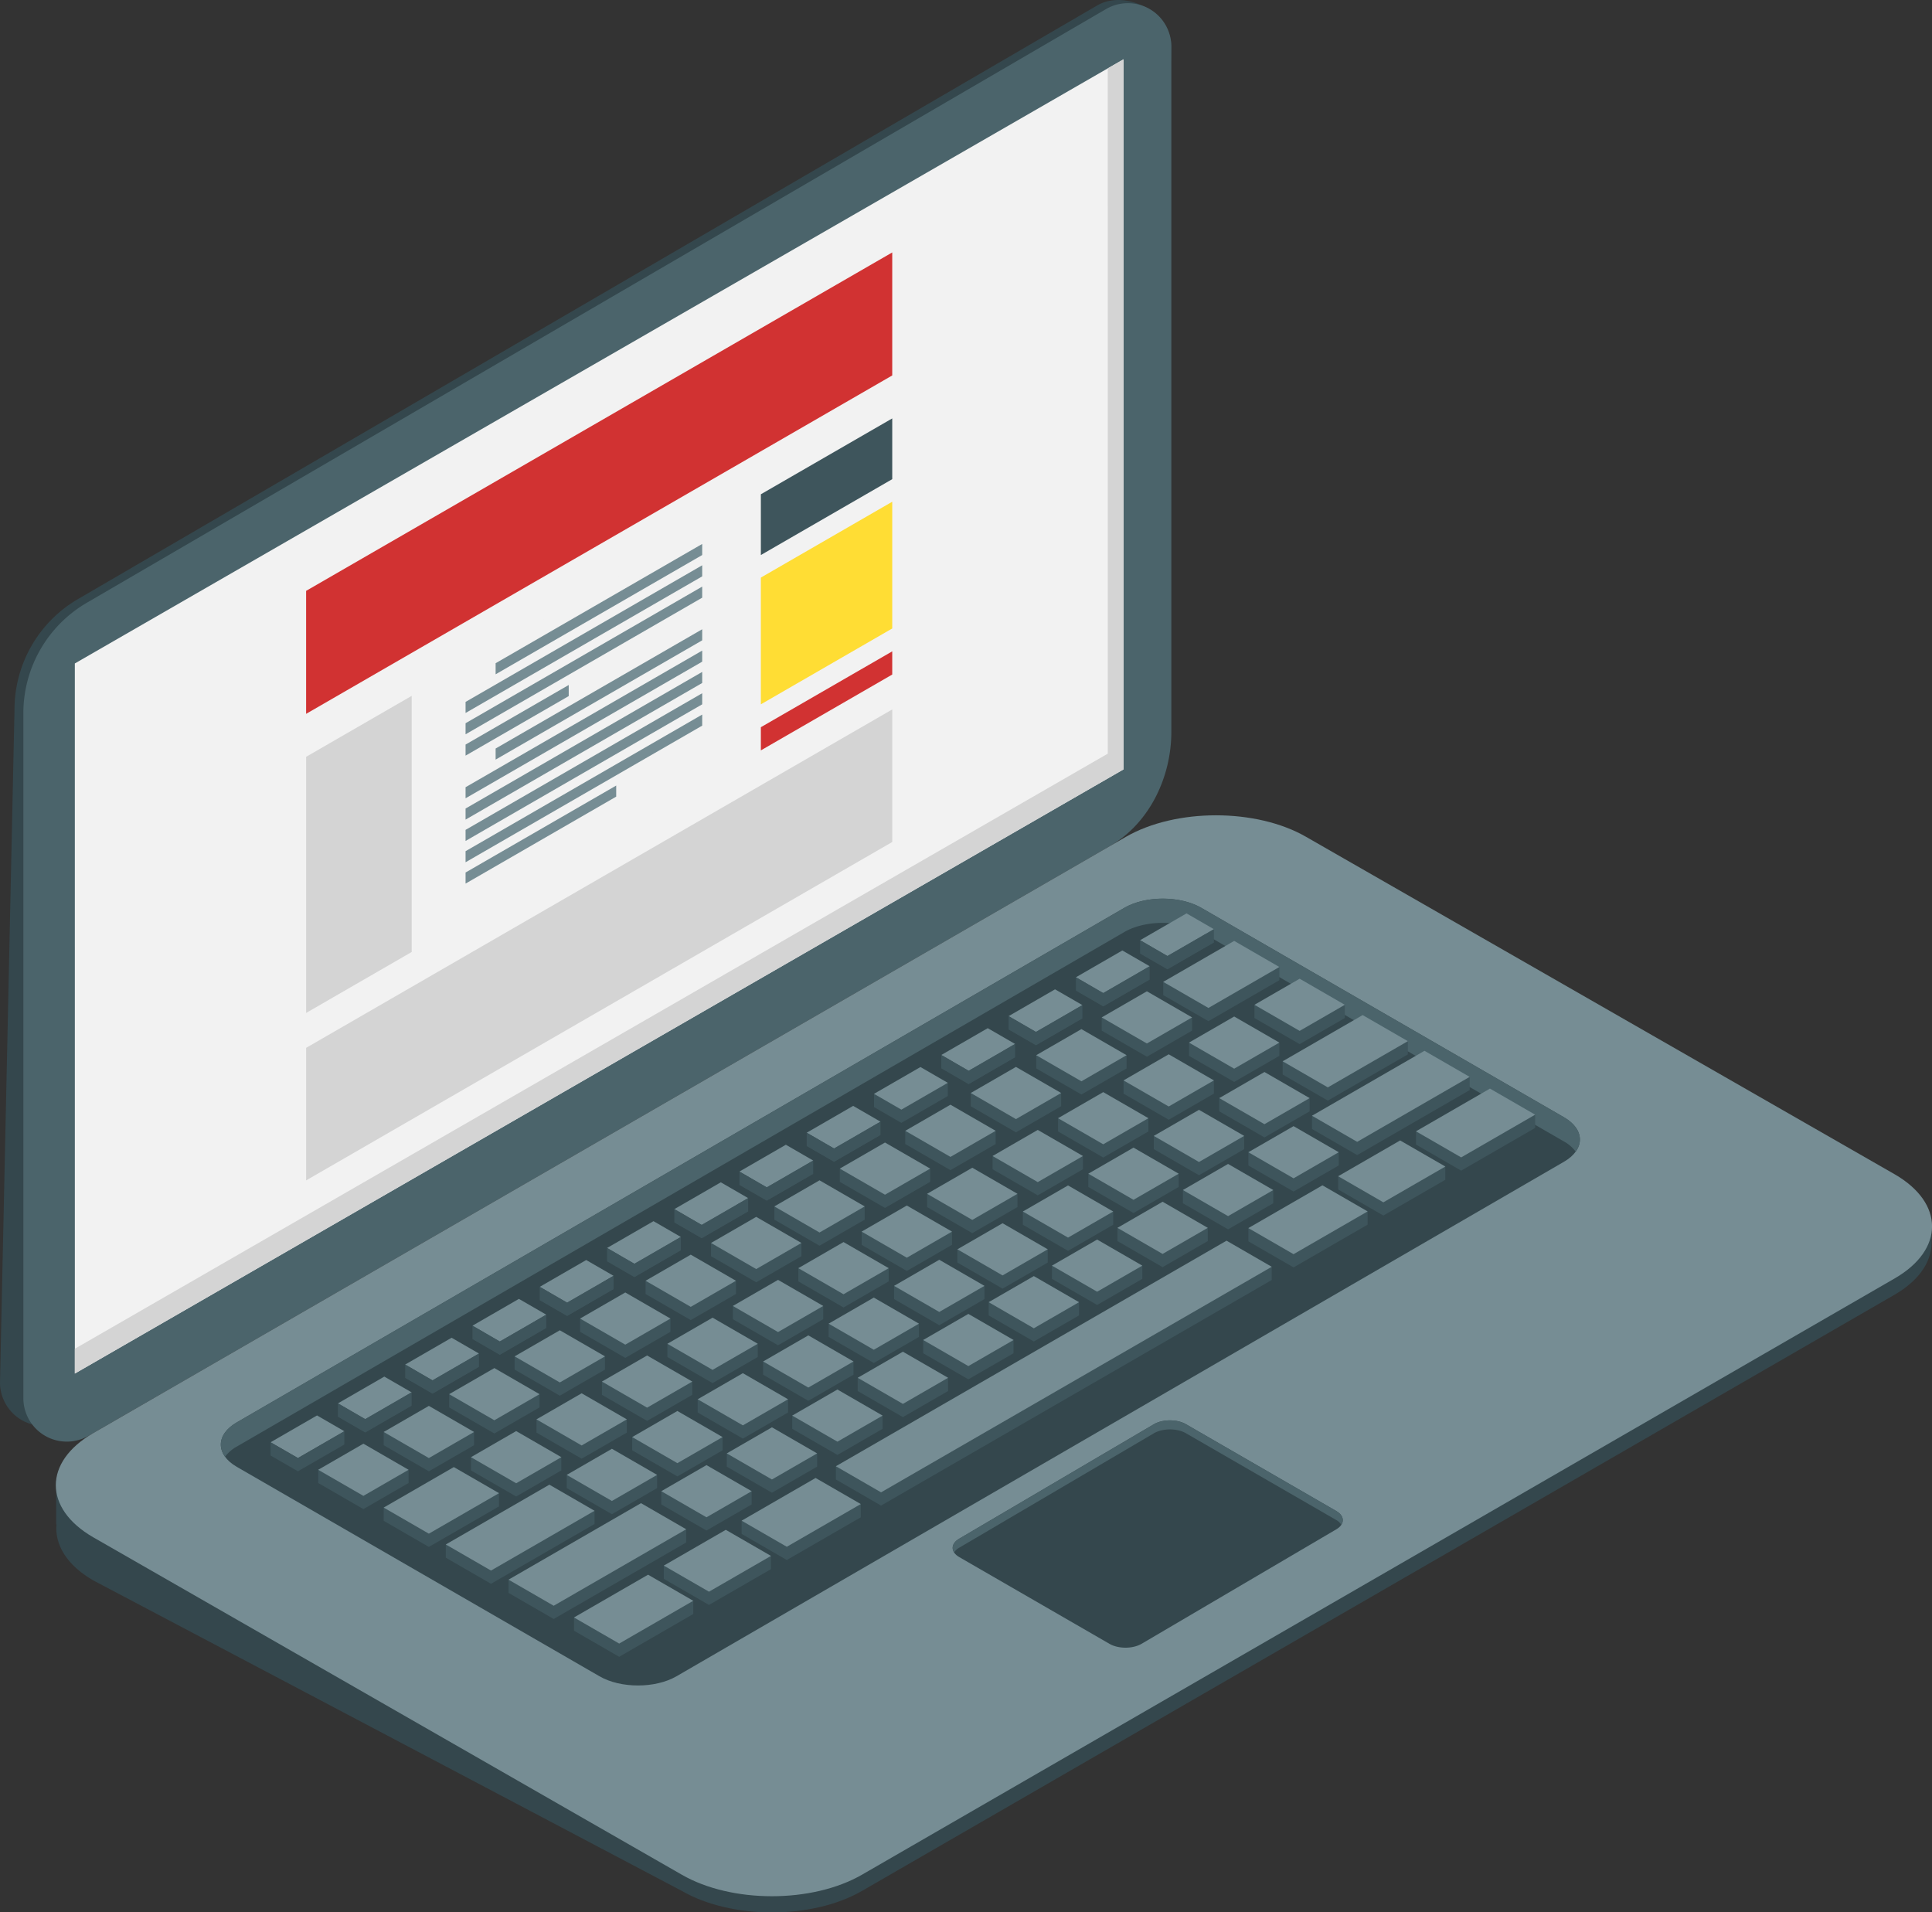 <svg xmlns="http://www.w3.org/2000/svg" viewBox="0 0 1276.92 1263.89"><rect x="0" y="0" width="1276.92" height="1263.89" fill="#333333" stroke="none"/><g data-name="Layer 2"><g data-name="Layer 1"><path fill="#34474d" d="M716.78,546.19,43.18,938.47A28.72,28.72,0,0,1,0,913.65L9.59,468.9a84.5,84.5,0,0,1,42-73L725.16,3.61c19.15-11.15,49,5.09,49,27.25L758.75,473.19A84.47,84.47,0,0,1,716.78,546.19Z"/><path fill="#4b646b" d="M733.74,559.08,58.62,948.86A28.72,28.72,0,0,1,15.44,924V471.33a84.48,84.48,0,0,1,42-73L731,6a28.72,28.72,0,0,1,43.18,24.82V483.58C774.19,513.65,759.72,544,733.74,559.08Z"/><path fill="#34474d" d="M1276.54,818.91h.19v-6.13l-92-5.83L863.28,622.87c-32.91-19-86.26-19-119.17,0L118.4,984.13,37.12,979v28.46h.21c-1.22,13.3,6.66,26.82,24.26,37l389,205.22c32.91,19,86.26,19,119.17,0l682.52-394.06C1269.7,845.5,1277.6,832.11,1276.54,818.91Z"/><path fill="#768d94" d="M744.11,553.09,61.58,947.16c-32.91,19-32.91,49.81,0,68.81l389,223c32.91,19,86.26,19,119.17,0l682.52-394.07c32.91-19,32.91-49.8,0-68.81l-389-223C830.37,534.09,777,534.09,744.11,553.09Z"/><path fill="#34474d" d="M743.07,600,156.49,940.05c-14.06,8.11-14.06,21.26,0,29.38l239.74,138.42c14,8.11,36.84,8.11,50.89,0L1033.7,767.79c14-8.11,14-21.27,0-29.38L794,600C779.9,591.88,757.12,591.88,743.07,600Z"/><path fill="#4b646b" d="M156.49,956.05,743.07,616c14-8.11,36.83-8.11,50.89,0L1033.7,754.41a24.61,24.61,0,0,1,7.74,6.69c5.45-7.54,2.89-16.55-7.74-22.69L794,600c-14.06-8.11-36.84-8.11-50.89,0L156.49,940.05c-10.63,6.13-13.19,15.14-7.74,22.69A24.39,24.39,0,0,1,156.49,956.05Z"/><polygon fill="#3e555c" points="496.8 994.28 466.93 1011.52 437.07 994.28 437.07 985.53 466.93 977.04 496.8 985.53 496.8 994.28"/><polygon fill="#3e555c" points="540.07 969.3 510.2 986.54 480.34 969.3 480.34 960.55 510.2 952.05 540.07 960.55 540.07 969.3"/><polygon fill="#3e555c" points="583.34 944.31 553.48 961.56 523.61 944.31 523.61 935.57 553.48 927.07 583.34 935.57 583.34 944.31"/><polygon fill="#3e555c" points="626.61 919.33 596.75 936.57 566.88 919.33 566.88 910.58 596.75 902.09 626.61 910.58 626.61 919.33"/><polygon fill="#3e555c" points="669.89 894.35 640.02 911.59 610.16 894.35 610.16 885.6 640.02 877.1 669.89 885.6 669.89 894.35"/><polygon fill="#3e555c" points="713.16 869.36 683.29 886.6 653.43 869.36 653.43 860.61 683.29 852.12 713.16 860.61 713.16 869.36"/><polygon fill="#3e555c" points="754.99 845.21 725.13 862.45 695.26 845.21 695.26 836.46 725.13 827.96 754.99 836.46 754.99 845.21"/><polygon fill="#3e555c" points="798.26 820.22 768.4 837.47 738.54 820.22 738.54 811.48 768.4 802.98 798.26 811.48 798.26 820.22"/><polygon fill="#3e555c" points="841.54 795.24 811.67 812.48 781.81 795.24 781.81 786.49 811.67 778 841.54 786.49 841.54 795.24"/><polygon fill="#3e555c" points="884.81 770.25 854.95 787.5 825.08 770.25 825.08 761.51 854.95 753.01 884.81 761.51 884.81 770.25"/><polygon fill="#768d94" points="496.8 985.53 466.93 1002.78 437.07 985.53 466.93 968.29 496.8 985.53"/><polygon fill="#768d94" points="540.07 960.55 510.2 977.79 480.34 960.55 510.2 943.31 540.07 960.55"/><polygon fill="#768d94" points="583.34 935.57 553.48 952.81 523.61 935.57 553.48 918.32 583.34 935.57"/><polygon fill="#768d94" points="626.61 910.58 596.75 927.83 566.88 910.58 596.75 893.34 626.61 910.58"/><polygon fill="#768d94" points="669.89 885.6 640.02 902.84 610.16 885.6 640.02 868.36 669.89 885.6"/><polygon fill="#768d94" points="713.16 860.61 683.29 877.86 653.43 860.61 683.29 843.37 713.16 860.61"/><polygon fill="#768d94" points="754.99 836.46 725.13 853.7 695.26 836.46 725.13 819.22 754.99 836.46"/><polygon fill="#768d94" points="798.26 811.48 768.4 828.72 738.54 811.48 768.4 794.23 798.26 811.48"/><polygon fill="#768d94" points="841.54 786.49 811.67 803.74 781.81 786.49 811.67 769.25 841.54 786.49"/><polygon fill="#768d94" points="884.81 761.51 854.95 778.75 825.08 761.51 854.95 744.27 884.81 761.51"/><polygon fill="#3e555c" points="434.3 983.49 404.43 1000.74 374.57 983.49 374.57 974.75 404.43 966.25 434.3 974.75 434.3 983.49"/><polygon fill="#3e555c" points="477.57 958.51 447.7 975.75 417.84 958.51 417.84 949.76 447.7 941.26 477.57 949.76 477.57 958.51"/><polygon fill="#3e555c" points="520.84 933.52 490.98 950.77 461.11 933.52 461.11 924.78 490.98 916.28 520.84 924.78 520.84 933.52"/><polygon fill="#3e555c" points="564.11 908.54 534.25 925.78 504.38 908.54 504.38 899.8 534.25 891.3 564.11 899.8 564.11 908.54"/><polygon fill="#3e555c" points="607.38 883.56 577.52 900.8 547.65 883.56 547.65 874.81 577.52 866.31 607.38 874.81 607.38 883.56"/><polygon fill="#3e555c" points="650.66 858.57 620.79 875.82 590.93 858.57 590.93 849.83 620.79 841.33 650.66 849.83 650.66 858.57"/><polygon fill="#3e555c" points="692.49 834.42 662.63 851.66 632.76 834.42 632.76 825.67 662.63 817.18 692.49 825.67 692.49 834.42"/><polygon fill="#3e555c" points="735.76 809.43 705.9 826.68 676.03 809.43 676.03 800.69 705.9 792.19 735.76 800.69 735.76 809.43"/><polygon fill="#3e555c" points="779.04 784.45 749.17 801.69 719.3 784.45 719.3 775.7 749.17 767.21 779.04 775.7 779.04 784.45"/><polygon fill="#3e555c" points="822.31 759.47 792.45 776.71 762.58 759.47 762.58 750.72 792.45 742.22 822.31 750.72 822.31 759.47"/><polygon fill="#3e555c" points="865.58 734.48 835.72 751.72 805.85 734.48 805.85 725.74 835.72 717.24 865.58 725.74 865.58 734.48"/><polygon fill="#768d94" points="434.3 974.75 404.43 991.99 374.57 974.75 404.43 957.5 434.3 974.75"/><polygon fill="#768d94" points="477.57 949.76 447.7 967 417.84 949.76 447.7 932.52 477.57 949.76"/><polygon fill="#768d94" points="520.84 924.78 490.98 942.02 461.11 924.78 490.98 907.53 520.84 924.78"/><polygon fill="#768d94" points="564.11 899.8 534.25 917.04 504.38 899.8 534.25 882.55 564.11 899.8"/><polygon fill="#768d94" points="607.38 874.81 577.52 892.05 547.65 874.81 577.52 857.57 607.38 874.81"/><polygon fill="#768d94" points="650.66 849.83 620.79 867.07 590.93 849.83 620.79 832.58 650.66 849.83"/><polygon fill="#768d94" points="692.49 825.67 662.63 842.92 632.76 825.67 662.63 808.43 692.49 825.67"/><polygon fill="#768d94" points="735.76 800.69 705.9 817.93 676.03 800.69 705.9 783.45 735.76 800.69"/><polygon fill="#768d94" points="779.04 775.7 749.17 792.95 719.3 775.7 749.17 758.46 779.04 775.7"/><polygon fill="#768d94" points="822.31 750.72 792.45 767.96 762.58 750.72 792.45 733.48 822.31 750.72"/><polygon fill="#768d94" points="865.58 725.74 835.72 742.98 805.85 725.74 835.72 708.49 865.58 725.74"/><polygon fill="#3e555c" points="840.52 845.96 582.32 995.04 552.46 977.79 552.46 969.04 810.66 828.72 840.52 837.22 840.52 845.96"/><polygon fill="#3e555c" points="371.01 971.79 341.15 989.04 311.28 971.79 311.28 963.05 341.15 954.55 371.01 963.05 371.01 971.79"/><polygon fill="#3e555c" points="414.29 946.81 384.42 964.05 354.56 946.81 354.56 938.06 384.42 929.57 414.29 938.06 414.29 946.81"/><polygon fill="#3e555c" points="457.56 921.83 427.69 939.07 397.83 921.83 397.83 913.08 427.69 904.58 457.56 913.08 457.56 921.83"/><polygon fill="#3e555c" points="500.83 896.84 470.96 914.09 441.1 896.84 441.1 888.1 470.96 879.6 500.83 888.1 500.83 896.84"/><polygon fill="#3e555c" points="544.1 871.86 514.24 889.1 484.37 871.86 484.37 863.11 514.24 854.61 544.1 863.11 544.1 871.86"/><polygon fill="#3e555c" points="587.37 846.87 557.51 864.12 527.65 846.87 527.65 838.13 557.51 829.63 587.37 838.13 587.37 846.87"/><polygon fill="#3e555c" points="629.21 822.72 599.34 839.96 569.48 822.72 569.48 813.97 599.34 805.48 629.21 813.97 629.21 822.72"/><polygon fill="#3e555c" points="672.48 797.74 642.62 814.98 612.75 797.74 612.75 788.99 642.62 780.49 672.48 788.99 672.48 797.74"/><polygon fill="#3e555c" points="715.75 772.75 685.89 790 656.02 772.75 656.02 764.01 685.89 755.51 715.75 764.01 715.75 772.75"/><polygon fill="#3e555c" points="759.03 747.77 729.16 765.01 699.3 747.77 699.3 739.02 729.16 730.52 759.03 739.02 759.03 747.77"/><polygon fill="#3e555c" points="802.3 722.78 772.44 740.03 742.57 722.78 742.57 714.04 772.44 705.54 802.3 714.04 802.3 722.78"/><polygon fill="#3e555c" points="845.57 697.8 815.71 715.04 785.84 697.8 785.84 689.05 815.71 680.56 845.57 689.05 845.57 697.8"/><polygon fill="#3e555c" points="313.32 955.14 283.45 972.38 253.59 955.14 253.59 946.39 283.45 937.89 313.32 946.39 313.32 955.14"/><polygon fill="#3e555c" points="356.59 930.15 326.73 947.39 296.86 930.15 296.86 921.41 326.73 912.91 356.59 921.41 356.59 930.15"/><polygon fill="#3e555c" points="399.86 905.17 370 922.41 340.13 905.17 340.13 896.42 370 887.93 399.86 896.42 399.86 905.17"/><polygon fill="#3e555c" points="443.13 880.19 413.27 897.43 383.4 880.19 383.4 871.44 413.27 862.94 443.13 871.44 443.13 880.19"/><polygon fill="#3e555c" points="486.41 855.2 456.54 872.45 426.68 855.2 426.68 846.45 456.54 837.96 486.41 846.45 486.41 855.2"/><polygon fill="#3e555c" points="529.68 830.22 499.81 847.46 469.95 830.22 469.95 821.47 499.81 812.98 529.68 821.47 529.68 830.22"/><polygon fill="#3e555c" points="571.51 806.06 541.65 823.3 511.79 806.06 511.79 797.32 541.65 788.82 571.51 797.32 571.51 806.06"/><polygon fill="#3e555c" points="614.79 781.08 584.92 798.32 555.06 781.08 555.06 772.33 584.92 763.84 614.79 772.33 614.79 781.08"/><polygon fill="#3e555c" points="658.06 756.1 628.19 773.34 598.33 756.1 598.33 747.35 628.19 738.85 658.06 747.35 658.06 756.1"/><polygon fill="#3e555c" points="701.33 731.11 671.47 748.36 641.6 731.11 641.6 722.36 671.47 713.87 701.33 722.36 701.33 731.11"/><polygon fill="#3e555c" points="744.6 706.13 714.74 723.37 684.87 706.13 684.87 697.38 714.74 688.88 744.6 697.38 744.6 706.13"/><polygon fill="#3e555c" points="787.88 681.14 758.01 698.39 728.14 681.14 728.14 672.4 758.01 663.9 787.88 672.4 787.88 681.14"/><polygon fill="#3e555c" points="888.84 672.82 858.98 690.06 829.11 672.82 829.11 664.07 858.98 655.57 888.84 664.07 888.84 672.82"/><polygon fill="#3e555c" points="329.82 995.58 283.45 1022.35 253.59 1005.11 253.59 996.36 299.95 978.34 329.82 986.83 329.82 995.58"/><polygon fill="#3e555c" points="845.57 647.83 798.68 674.9 768.81 657.66 768.81 648.92 815.71 630.59 845.57 639.09 845.57 647.83"/><polygon fill="#3e555c" points="930.49 696.86 877.6 727.39 847.74 710.15 847.74 701.41 900.62 679.62 930.49 688.11 930.49 696.86"/><polygon fill="#3e555c" points="392.96 1007.21 324.52 1046.73 294.65 1029.48 294.65 1020.74 363.1 989.97 392.96 998.47 392.96 1007.21"/><polygon fill="#3e555c" points="971.35 720.46 897 763.39 867.14 746.14 867.14 737.39 941.49 703.21 971.35 711.71 971.35 720.46"/><polygon fill="#3e555c" points="453.52 1019.43 365.96 1069.99 336.1 1052.74 336.1 1044 423.66 1002.19 453.52 1010.69 453.52 1019.43"/><polygon fill="#3e555c" points="270.04 980.12 240.18 997.36 210.31 980.12 210.31 971.38 240.18 962.88 270.04 971.38 270.04 980.12"/><polygon fill="#3e555c" points="272.08 928.98 241.39 946.7 223.31 936.26 254 918.54 272.08 928.98"/><polygon fill="#3e555c" points="316.56 903.3 285.87 921.02 267.79 910.58 298.48 892.86 316.56 903.3"/><polygon fill="#3e555c" points="361.04 877.61 330.34 895.34 312.26 884.9 342.96 867.18 361.04 877.61"/><polygon fill="#3e555c" points="405.52 851.93 374.82 869.66 356.74 859.22 387.44 841.5 405.52 851.93"/><polygon fill="#3e555c" points="450 826.25 419.3 843.98 401.22 833.54 431.92 815.82 450 826.25"/><polygon fill="#3e555c" points="494.48 800.57 463.78 818.3 445.7 807.86 476.4 790.13 494.48 800.57"/><polygon fill="#3e555c" points="537.48 775.75 506.78 793.47 488.7 783.03 519.4 765.31 537.48 775.75"/><polygon fill="#3e555c" points="581.96 750.07 551.26 767.79 533.18 757.35 563.88 739.63 581.96 750.07"/><polygon fill="#3e555c" points="626.43 724.39 595.74 742.11 577.66 731.67 577.66 722.92 608.36 713.95 626.43 715.64 626.43 724.39"/><polygon fill="#3e555c" points="670.91 698.7 640.22 716.43 622.13 705.99 652.83 688.27 670.91 698.7"/><polygon fill="#3e555c" points="715.39 673.02 684.7 690.75 666.61 680.31 697.31 662.59 715.39 673.02"/><polygon fill="#3e555c" points="759.87 647.34 729.17 665.07 711.1 654.63 741.79 636.9 759.87 647.34"/><polygon fill="#3e555c" points="802.3 622.85 771.6 640.57 753.52 630.13 784.22 612.41 802.3 622.85"/><polygon fill="#3e555c" points="903.9 809.37 854.95 837.63 825.08 820.39 825.08 811.64 874.04 792.13 903.9 800.62 903.9 809.37"/><polygon fill="#3e555c" points="955.27 779.71 914.3 803.36 884.44 786.12 884.44 777.37 925.4 762.47 955.27 770.96 955.27 779.71"/><polygon fill="#3e555c" points="1014.63 745.44 965.73 773.67 935.87 756.42 935.87 747.68 984.76 728.2 1014.63 736.69 1014.63 745.44"/><polygon fill="#3e555c" points="458.19 1066.7 409.24 1094.97 379.37 1077.73 379.37 1068.98 428.33 1049.46 458.19 1057.96 458.19 1066.7"/><polygon fill="#3e555c" points="509.56 1037.05 468.59 1060.7 438.73 1043.46 438.73 1034.71 479.7 1019.8 509.56 1028.3 509.56 1037.05"/><polygon fill="#3e555c" points="568.92 1002.78 520.02 1031.01 490.16 1013.76 490.16 1005.02 539.05 985.53 568.92 994.03 568.92 1002.78"/><polygon fill="#768d94" points="840.52 837.22 582.32 986.29 552.46 969.04 810.66 819.97 840.52 837.22"/><polygon fill="#768d94" points="371.01 963.05 341.15 980.29 311.28 963.05 341.15 945.8 371.01 963.05"/><polygon fill="#768d94" points="414.29 938.06 384.42 955.31 354.56 938.06 384.42 920.82 414.29 938.06"/><polygon fill="#768d94" points="457.56 913.08 427.69 930.32 397.83 913.08 427.69 895.84 457.56 913.08"/><polygon fill="#768d94" points="500.83 888.1 470.96 905.34 441.1 888.1 470.96 870.85 500.83 888.1"/><polygon fill="#768d94" points="544.1 863.11 514.24 880.35 484.37 863.11 514.24 845.87 544.1 863.11"/><polygon fill="#768d94" points="587.37 838.13 557.51 855.37 527.65 838.13 557.51 820.88 587.37 838.13"/><polygon fill="#768d94" points="629.21 813.97 599.34 831.22 569.48 813.97 599.34 796.73 629.21 813.97"/><polygon fill="#768d94" points="672.48 788.99 642.62 806.23 612.75 788.99 642.62 771.75 672.48 788.99"/><polygon fill="#768d94" points="715.75 764.01 685.89 781.25 656.02 764.01 685.89 746.76 715.75 764.01"/><polygon fill="#768d94" points="759.03 739.02 729.16 756.26 699.3 739.02 729.16 721.78 759.03 739.02"/><polygon fill="#768d94" points="802.3 714.04 772.44 731.28 742.57 714.04 772.44 696.79 802.3 714.04"/><polygon fill="#768d94" points="845.57 689.05 815.71 706.29 785.84 689.05 815.71 671.81 845.57 689.05"/><polygon fill="#768d94" points="313.32 946.39 283.45 963.63 253.59 946.39 283.45 929.15 313.32 946.39"/><polygon fill="#768d94" points="356.59 921.41 326.73 938.65 296.86 921.41 326.73 904.16 356.59 921.41"/><polygon fill="#768d94" points="399.86 896.42 370 913.66 340.13 896.42 370 879.18 399.86 896.42"/><polygon fill="#768d94" points="443.13 871.44 413.27 888.68 383.4 871.44 413.27 854.19 443.13 871.44"/><polygon fill="#768d94" points="486.41 846.45 456.54 863.7 426.68 846.45 456.54 829.21 486.41 846.45"/><polygon fill="#768d94" points="529.68 821.47 499.81 838.72 469.95 821.47 499.81 804.23 529.68 821.47"/><polygon fill="#768d94" points="571.51 797.32 541.65 814.56 511.79 797.32 541.65 780.07 571.51 797.32"/><polygon fill="#768d94" points="614.79 772.33 584.92 789.58 555.06 772.33 584.92 755.09 614.79 772.33"/><polygon fill="#768d94" points="658.06 747.35 628.19 764.59 598.33 747.35 628.19 730.1 658.06 747.35"/><polygon fill="#768d94" points="701.33 722.36 671.47 739.61 641.6 722.36 671.47 705.12 701.33 722.36"/><polygon fill="#768d94" points="744.6 697.38 714.74 714.63 684.87 697.38 714.74 680.14 744.6 697.38"/><polygon fill="#768d94" points="787.88 672.4 758.01 689.64 728.14 672.4 758.01 655.15 787.88 672.4"/><polygon fill="#768d94" points="888.84 664.07 858.98 681.31 829.11 664.07 858.98 646.83 888.84 664.07"/><polygon fill="#768d94" points="329.82 986.83 283.45 1013.6 253.59 996.36 299.95 969.59 329.82 986.83"/><polygon fill="#768d94" points="845.57 639.09 798.68 666.16 768.81 648.92 815.71 621.84 845.57 639.09"/><polygon fill="#768d94" points="930.49 688.11 877.6 718.65 847.74 701.41 900.62 670.87 930.49 688.11"/><polygon fill="#768d94" points="392.96 998.47 324.52 1037.98 294.65 1020.74 363.1 981.22 392.96 998.47"/><polygon fill="#768d94" points="971.35 711.71 897 754.64 867.14 737.39 941.49 694.47 971.35 711.71"/><polygon fill="#768d94" points="453.52 1010.69 365.96 1061.24 336.1 1044 423.66 993.44 453.52 1010.69"/><polygon fill="#768d94" points="270.04 971.38 240.18 988.62 210.31 971.38 240.18 954.13 270.04 971.38"/><polygon fill="#768d94" points="272.08 920.23 241.39 937.95 223.31 927.51 254 909.79 272.08 920.23"/><polygon fill="#768d94" points="316.56 894.55 285.87 912.27 267.79 901.83 298.48 884.11 316.56 894.55"/><polygon fill="#768d94" points="361.04 868.87 330.34 886.59 312.26 876.15 342.96 858.43 361.04 868.87"/><polygon fill="#768d94" points="405.52 843.19 374.82 860.91 356.74 850.47 387.44 832.75 405.52 843.19"/><polygon fill="#768d94" points="450 817.51 419.3 835.23 401.22 824.79 431.92 807.07 450 817.51"/><polygon fill="#768d94" points="494.48 791.83 463.78 809.55 445.7 799.11 476.4 781.39 494.48 791.83"/><polygon fill="#768d94" points="537.48 767 506.78 784.72 488.7 774.29 519.4 756.56 537.48 767"/><polygon fill="#768d94" points="581.96 741.32 551.26 759.04 533.18 748.61 563.88 730.88 581.96 741.32"/><polygon fill="#768d94" points="626.43 715.64 595.74 733.36 577.66 722.92 608.36 705.2 626.43 715.64"/><polygon fill="#768d94" points="670.91 689.96 640.22 707.68 622.13 697.24 652.83 679.52 670.91 689.96"/><polygon fill="#768d94" points="715.39 664.28 684.7 682 666.61 671.57 697.31 653.84 715.39 664.28"/><polygon fill="#768d94" points="759.87 638.6 729.17 656.32 711.1 645.88 741.79 628.16 759.87 638.6"/><polygon fill="#768d94" points="802.3 614.1 771.6 631.83 753.52 621.39 784.22 603.66 802.3 614.1"/><polygon fill="#768d94" points="227.6 945.91 196.91 963.63 178.83 953.2 209.53 935.47 227.6 945.91"/><polygon fill="#768d94" points="903.9 800.62 854.95 828.89 825.08 811.64 874.04 783.38 903.9 800.62"/><polygon fill="#768d94" points="955.27 770.96 914.3 794.62 884.44 777.37 925.4 753.72 955.27 770.96"/><polygon fill="#768d94" points="1014.63 736.69 965.73 764.92 935.87 747.68 984.76 719.45 1014.63 736.69"/><polygon fill="#768d94" points="458.19 1057.96 409.24 1086.23 379.37 1068.98 428.33 1040.72 458.19 1057.96"/><polygon fill="#768d94" points="509.56 1028.3 468.59 1051.95 438.73 1034.71 479.7 1011.06 509.56 1028.3"/><polygon fill="#768d94" points="568.92 994.03 520.02 1022.26 490.16 1005.02 539.05 976.79 568.92 994.03"/><polygon fill="#3e555c" points="196.91 963.63 178.83 953.2 178.83 961.94 196.91 972.38 227.6 954.66 227.6 945.91 196.91 963.63"/><polygon fill="#3e555c" points="241.39 937.87 223.31 927.43 223.31 936.17 241.39 946.61 272.08 928.89 272.08 920.14 241.39 937.87"/><polygon fill="#3e555c" points="330.34 886.59 312.26 876.15 312.26 884.9 330.34 895.34 361.04 877.61 361.04 868.87 330.34 886.59"/><polygon fill="#3e555c" points="285.87 912.27 267.79 901.83 267.79 910.58 285.87 921.02 316.56 903.29 316.56 894.55 285.87 912.27"/><polygon fill="#3e555c" points="374.82 860.91 356.74 850.47 356.74 859.22 374.82 869.66 405.52 851.93 405.52 843.19 374.82 860.91"/><polygon fill="#3e555c" points="419.3 835.23 401.22 824.79 401.22 833.54 419.3 843.98 450 826.25 450 817.51 419.3 835.23"/><polygon fill="#3e555c" points="463.78 809.55 445.7 799.11 445.7 807.86 463.78 818.3 494.48 800.57 494.48 791.83 463.78 809.55"/><polygon fill="#3e555c" points="506.78 784.72 488.7 774.29 488.7 783.03 506.78 793.47 537.48 775.75 537.48 767 506.78 784.72"/><polygon fill="#3e555c" points="551.26 759.03 533.18 748.59 533.18 757.34 551.26 767.78 581.96 750.05 581.96 741.31 551.26 759.03"/><polygon fill="#3e555c" points="640.22 707.68 622.13 697.24 622.13 705.99 640.22 716.43 670.91 698.7 670.91 689.96 640.22 707.68"/><polygon fill="#3e555c" points="684.7 682 666.61 671.57 666.61 680.31 684.7 690.75 715.39 673.02 715.39 664.28 684.7 682"/><polygon fill="#3e555c" points="729.17 656.31 711.1 645.88 711.1 654.62 729.17 665.06 759.87 647.34 759.87 638.59 729.17 656.31"/><polygon fill="#3e555c" points="771.6 631.82 753.52 621.39 753.52 630.13 771.6 640.57 802.3 622.85 802.3 614.1 771.6 631.82"/><path fill="#34474d" d="M762.68,941.24,634,1016.91c-5.83,3.36-5.83,8.81,0,12.17l99.34,57.36c5.82,3.36,15.26,3.36,21.08,0l128.72-75.67c5.82-3.36,5.82-8.81,0-12.17l-99.34-57.36C778,937.88,768.51,937.88,762.68,941.24Z"/><path fill="#4b646b" d="M634,1022.87l128.71-75.66c5.83-3.36,15.27-3.36,21.09,0l99.34,57.35a9.54,9.54,0,0,1,3.36,3.11c2-3.06.89-6.62-3.36-9.07l-99.34-57.36c-5.82-3.36-15.26-3.36-21.09,0L634,1016.91c-4.25,2.45-5.32,6-3.37,9.07A9.67,9.67,0,0,1,634,1022.87Z"/><polygon fill="#f2f2f2" points="742.57 508.49 49.47 907.78 49.46 438.48 742.57 39.19 742.57 508.49"/><polygon fill="#d4d4d4" points="742.57 39.19 732.16 45.18 732.17 498.09 49.46 891.39 49.46 907.78 742.57 508.49 742.57 39.19"/><polygon fill="#d13232" points="589.71 248.13 202.32 471.78 202.32 390.5 589.71 166.84 589.71 248.13"/><polygon fill="#d4d4d4" points="589.71 556.48 202.32 780.13 202.32 692.53 589.71 468.87 589.71 556.48"/><polygon fill="#d4d4d4" points="272.11 629.16 202.32 669.46 202.32 500.18 272.1 459.89 272.11 629.16"/><polygon fill="#f2f2f2" points="475.12 511.96 296.69 614.97 296.69 445.7 475.12 342.69 475.12 511.96"/><polygon fill="#3e555c" points="589.71 316.68 502.88 366.82 502.88 326.66 589.71 276.53 589.71 316.68"/><polygon fill="#ffdd34" points="589.71 415.35 502.88 465.49 502.88 381.72 589.71 331.59 589.71 415.35"/><polygon fill="#d13232" points="589.71 445.8 502.88 495.93 502.88 480.61 589.71 430.48 589.71 445.8"/><polygon fill="#768d94" points="464.1 380.92 307.71 471.21 307.71 463.89 464.1 373.6 464.1 380.92"/><polygon fill="#768d94" points="464.1 395.01 307.71 485.3 307.71 477.98 464.1 387.69 464.1 395.01"/><polygon fill="#768d94" points="464.1 451.39 307.71 541.68 307.71 534.36 464.1 444.07 464.1 451.39"/><polygon fill="#768d94" points="464.1 465.49 307.71 555.78 307.71 548.46 464.1 458.16 464.1 465.49"/><polygon fill="#768d94" points="464.1 479.58 307.71 569.87 307.71 562.55 464.1 472.26 464.1 479.58"/><polygon fill="#768d94" points="375.89 452.71 307.71 492.08 307.71 499.4 375.89 460.04 375.89 452.71"/><polygon fill="#768d94" points="407.27 519.17 307.71 576.64 307.71 583.97 407.27 526.49 407.27 519.17"/><polygon fill="#768d94" points="327.57 438.32 327.57 445.65 464.1 366.82 464.1 359.5 327.57 438.32"/><polygon fill="#768d94" points="307.71 520.27 307.71 527.59 464.1 437.3 464.1 429.98 307.71 520.27"/><polygon fill="#768d94" points="327.57 494.7 327.57 502.03 464.1 423.2 464.1 415.88 327.57 494.7"/></g></g></svg>